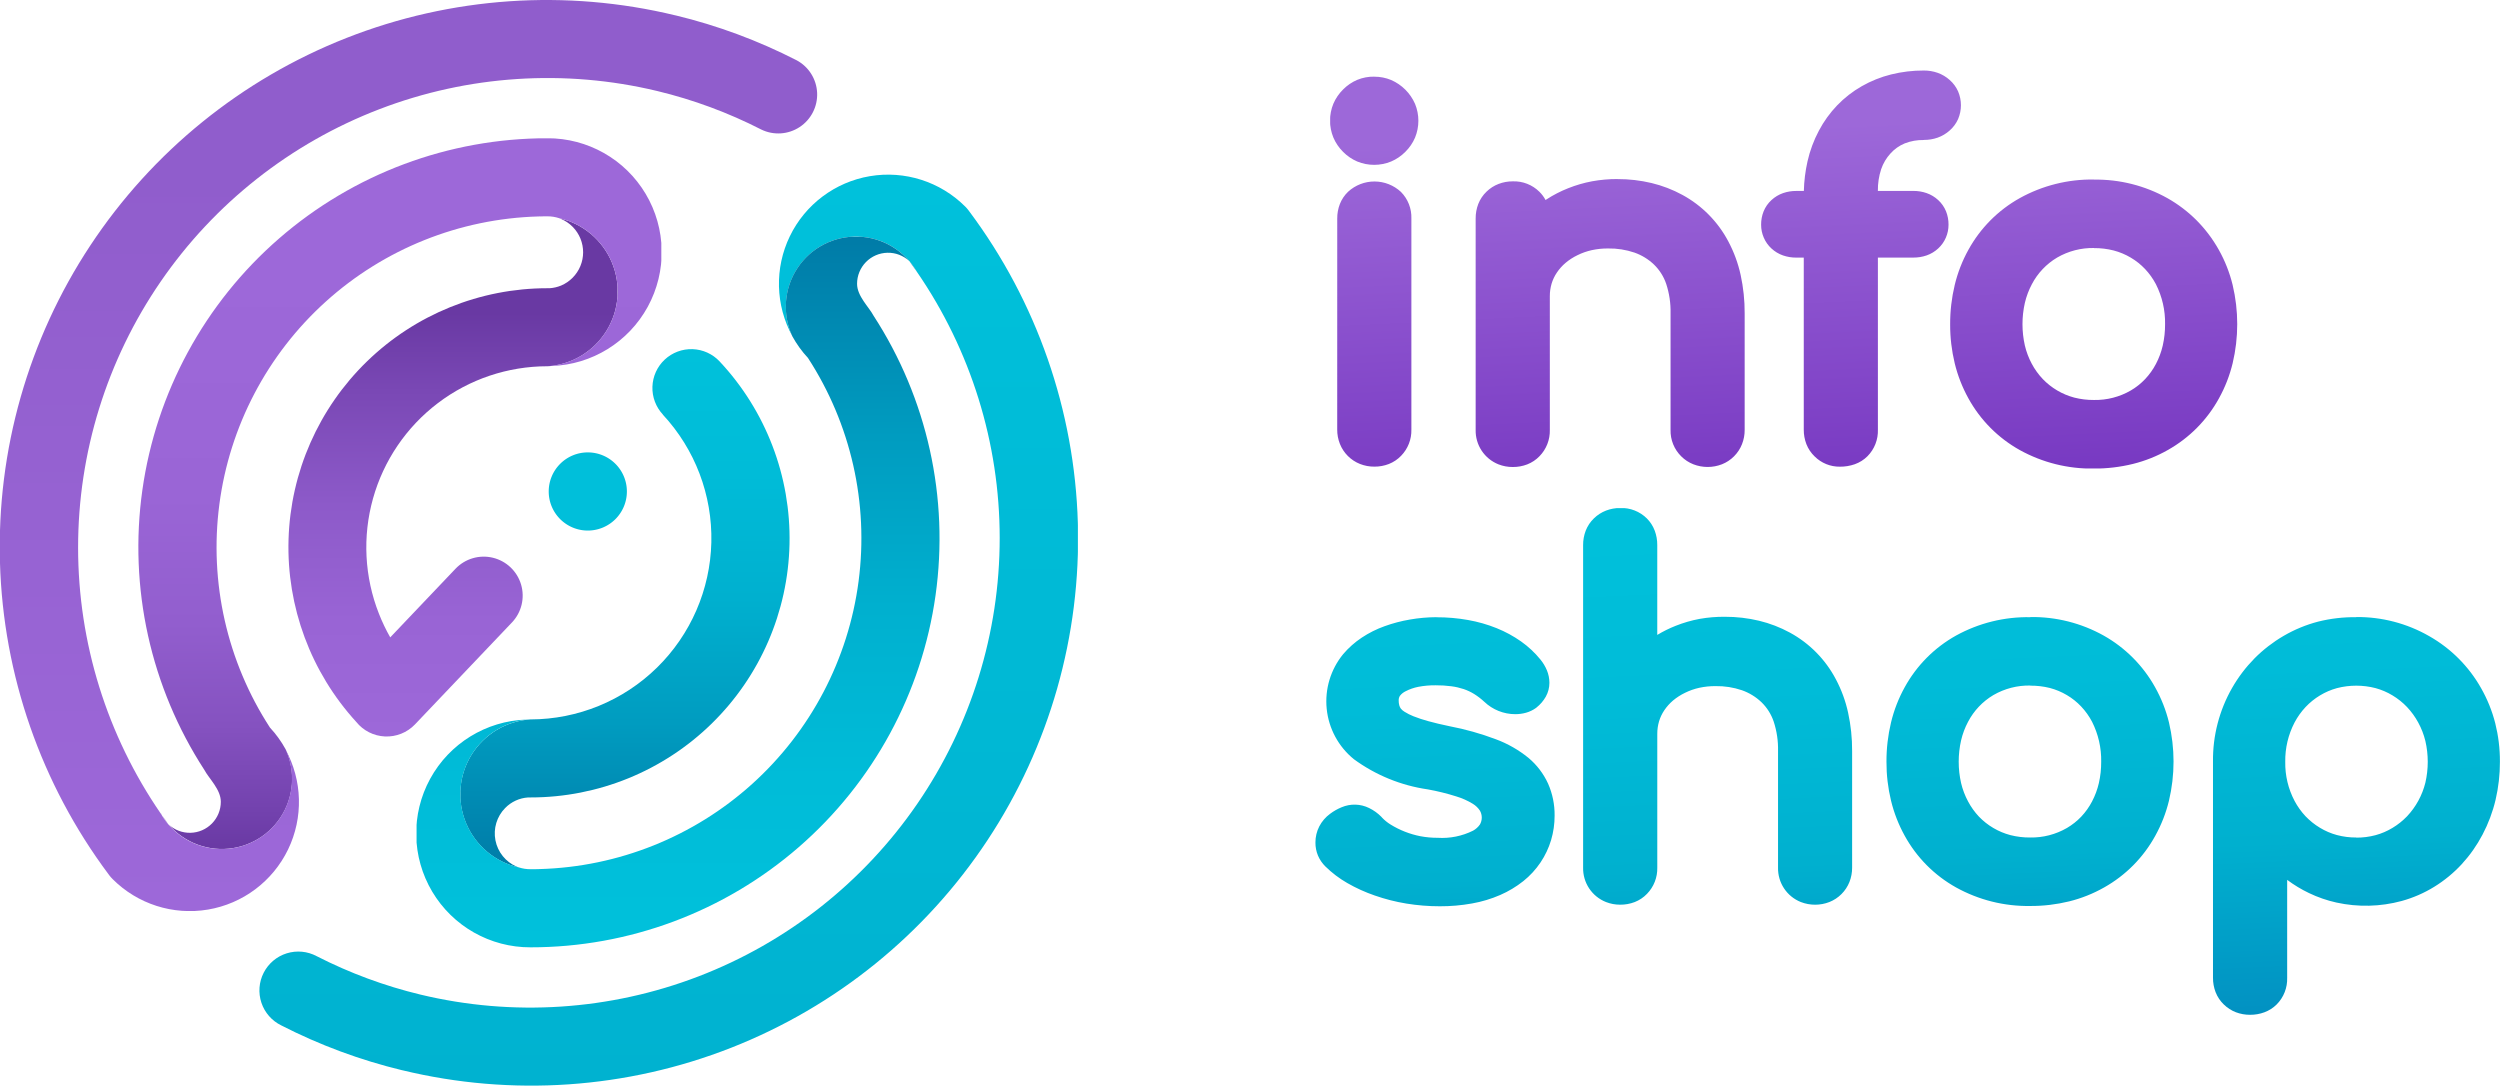 <svg xmlns="http://www.w3.org/2000/svg" xmlns:xlink="http://www.w3.org/1999/xlink" width="115.137" height="50" viewBox="0 0 115.137 50">
  <defs>
    <clipPath id="clip-path">
      <path id="Path_1" data-name="Path 1" d="M167.693,322.369c-.141,0-.282,0-.422.006.067,0,.133-.006.2-.006h.222Zm.009,6.9h-.009a8.338,8.338,0,0,0-7.754,11.4,8.573,8.573,0,0,0,.519,1.086l3.006-3.16a1.794,1.794,0,0,1,2.6,2.473l-4.471,4.7a1.8,1.8,0,0,1-2.7-.119,11.927,11.927,0,0,1,8.8-19.974c.036,0,.072,0,.108,0a1.681,1.681,0,0,0,.524-.122,1.666,1.666,0,0,0,.008-3.065c-.034-.014-.068-.026-.1-.038a3.455,3.455,0,0,1-.528,6.819Z" transform="translate(-155.76 -322.369)" fill="none"/>
    </clipPath>
    <linearGradient id="linear-gradient" x1="0.5" y1="0.184" x2="0.5" y2="0.992" gradientUnits="objectBoundingBox">
      <stop offset="0" stop-color="#6939a3"/>
      <stop offset="0.185" stop-color="#7a48b5"/>
      <stop offset="0.455" stop-color="#8d5ac9"/>
      <stop offset="0.727" stop-color="#9964d5"/>
      <stop offset="1" stop-color="#9d68d9"/>
    </linearGradient>
    <clipPath id="clip-path-2">
      <path id="Path_3" data-name="Path 3" d="M178.041,360.892l.269-.005c-.064,0-.129.006-.194.006Zm5.947-20.94a1.789,1.789,0,0,1,2.613-2.445,11.927,11.927,0,0,1-8.707,20.08c-.036,0-.072,0-.108,0a1.628,1.628,0,0,0-1.062.487,1.667,1.667,0,0,0,.529,2.7c.034.013.068.026.1.038a3.455,3.455,0,0,1,.528-6.818h.01a8.35,8.35,0,0,0,6.094-14.038Z" transform="translate(-174.661 -336.941)" fill="none"/>
    </clipPath>
    <linearGradient id="linear-gradient-2" x1="0.5" y1="1" x2="0.5" y2="0.008" gradientUnits="objectBoundingBox">
      <stop offset="0" stop-color="#007ba7"/>
      <stop offset="0.043" stop-color="#0080ab"/>
      <stop offset="0.282" stop-color="#009cc0"/>
      <stop offset="0.522" stop-color="#00b0cf"/>
      <stop offset="0.761" stop-color="#00bcd8"/>
      <stop offset="1" stop-color="#00c1db"/>
    </linearGradient>
    <clipPath id="clip-path-3">
      <path id="Path_4" data-name="Path 4" d="M146.482,342.886l.029.1Zm-6.142,2.009q.175.255.358.5a1.43,1.43,0,0,0,2.405-1.045c0-.572-.542-1.059-.76-1.471a18.832,18.832,0,0,1,15.8-29.088h0a5.246,5.246,0,0,1,.195,10.489,1.822,1.822,0,0,1-.186.01,3.455,3.455,0,0,0,.528-6.819,1.7,1.7,0,0,0-.536-.084h-.223c-.068,0-.136,0-.2.006a15.244,15.244,0,0,0-12.356,23.539,5.018,5.018,0,0,1,.722,1h0a3.232,3.232,0,0,1-5.74,2.96Z" transform="translate(-139.304 -313.795)" fill="none"/>
    </clipPath>
    <linearGradient id="linear-gradient-3" x1="0.5" y1="0.185" x2="0.5" y2="1" gradientUnits="objectBoundingBox">
      <stop offset="0" stop-color="#9d68d9"/>
      <stop offset="0.391" stop-color="#9a65d6"/>
      <stop offset="0.61" stop-color="#925ece"/>
      <stop offset="0.786" stop-color="#8552c0"/>
      <stop offset="0.939" stop-color="#7241ad"/>
      <stop offset="1" stop-color="#6939a3"/>
    </linearGradient>
    <clipPath id="clip-path-4">
      <path id="Path_5" data-name="Path 5" d="M129.148,338.915l-.041-.054a25.188,25.188,0,0,1,26.115-39.546l.007,0v0a25.186,25.186,0,0,1,5.574,2.067,1.791,1.791,0,0,1-1.63,3.189,21.627,21.627,0,0,0-4.787-1.772v0a21.622,21.622,0,0,0-22.864,33.28,3.232,3.232,0,0,0,5.74-2.96,5.026,5.026,0,0,1-7.96,5.974,1.854,1.854,0,0,1-.155-.177" transform="translate(-124.116 -298.607)" fill="none"/>
    </clipPath>
    <linearGradient id="linear-gradient-4" x1="0.5" y1="0.185" x2="0.5" y2="1" gradientUnits="objectBoundingBox">
      <stop offset="0" stop-color="#905dcc"/>
      <stop offset="1" stop-color="#9d68d9"/>
    </linearGradient>
    <clipPath id="clip-path-5">
      <path id="Path_6" data-name="Path 6" d="M185.3,319.431l.041.053a25.188,25.188,0,0,1-26.115,39.546l-.007,0v0a25.178,25.178,0,0,1-5.574-2.067,1.791,1.791,0,1,1,1.63-3.189,21.629,21.629,0,0,0,4.787,1.772h0a21.623,21.623,0,0,0,22.864-33.28,3.232,3.232,0,0,0-5.74,2.96,5.027,5.027,0,0,1,7.96-5.974,1.862,1.862,0,0,1,.155.177" transform="translate(-152.671 -317.782)" fill="none"/>
    </clipPath>
    <linearGradient id="linear-gradient-5" x1="0.5" x2="0.5" y2="1" gradientUnits="objectBoundingBox">
      <stop offset="0" stop-color="#00c1db"/>
      <stop offset="1" stop-color="#00b2d0"/>
    </linearGradient>
    <clipPath id="clip-path-6">
      <path id="Path_7" data-name="Path 7" d="M186.76,328.232c-.01-.033-.02-.066-.029-.1Zm6.141-2.009q-.175-.255-.358-.505a1.43,1.43,0,0,0-2.405,1.045c0,.572.542,1.06.76,1.472a18.832,18.832,0,0,1-15.8,29.088h0a5.246,5.246,0,0,1-.194-10.489,1.821,1.821,0,0,1,.186-.011,3.456,3.456,0,0,0-.528,6.819,1.7,1.7,0,0,0,.536.083h.224c.068,0,.136,0,.2-.006a15.242,15.242,0,0,0,12.356-23.538,5.018,5.018,0,0,1-.722-1h0a3.232,3.232,0,0,1,5.74-2.96Z" transform="translate(-169.851 -324.596)" fill="none"/>
    </clipPath>
    <linearGradient id="linear-gradient-6" y1="0" y2="1" xlink:href="#linear-gradient-2"/>
    <clipPath id="clip-path-7">
      <path id="Path_8" data-name="Path 8" d="M316.474,369.571a3.368,3.368,0,0,0,.887-.113,3.032,3.032,0,0,0,.783-.336,3.25,3.25,0,0,0,.669-.533,3.475,3.475,0,0,0,.844-1.548,4.272,4.272,0,0,0,0-1.922,3.483,3.483,0,0,0-.329-.849,3.385,3.385,0,0,0-.515-.713,3.186,3.186,0,0,0-.669-.536,3.047,3.047,0,0,0-.783-.336,3.541,3.541,0,0,0-1.774,0,3.053,3.053,0,0,0-.783.336,3.134,3.134,0,0,0-.663.534,3.3,3.3,0,0,0-.507.71,3.792,3.792,0,0,0-.43,1.818,3.727,3.727,0,0,0,.43,1.8,3.308,3.308,0,0,0,.5.7,3.188,3.188,0,0,0,.666.533,3.035,3.035,0,0,0,.783.336,3.365,3.365,0,0,0,.886.113m0-10.153a6.628,6.628,0,0,1,3.363.878,6.326,6.326,0,0,1,2.393,2.4,6.524,6.524,0,0,1,.65,1.612,7.166,7.166,0,0,1,.215,1.77,7.625,7.625,0,0,1-.2,1.759v0a6.778,6.778,0,0,1-.6,1.6,6.384,6.384,0,0,1-.958,1.362,6,6,0,0,1-1.264,1.041,5.8,5.8,0,0,1-1.5.654,6.312,6.312,0,0,1-3.007.073,5.837,5.837,0,0,1-1.263-.437,6.023,6.023,0,0,1-1.006-.608v4.506a1.665,1.665,0,0,1-.48,1.228,1.583,1.583,0,0,1-.566.364,1.85,1.85,0,0,1-.662.116,1.8,1.8,0,0,1-.651-.116,1.642,1.642,0,0,1-.557-.357,1.581,1.581,0,0,1-.379-.566,1.821,1.821,0,0,1-.121-.669v-9.957a6.675,6.675,0,0,1,.878-3.385,6.6,6.6,0,0,1,1.032-1.362,6.482,6.482,0,0,1,1.344-1.039,6.3,6.3,0,0,1,1.595-.658A6.887,6.887,0,0,1,316.474,359.418Zm-15.008,3.154a3.267,3.267,0,0,0-1.7.44,3.1,3.1,0,0,0-1.166,1.231,3.525,3.525,0,0,0-.321.857,4.449,4.449,0,0,0,0,1.961,3.43,3.43,0,0,0,.321.847,3.229,3.229,0,0,0,.5.7,3.121,3.121,0,0,0,1.449.853,3.571,3.571,0,0,0,.908.11,3.267,3.267,0,0,0,1.7-.44,3.028,3.028,0,0,0,.659-.523,3.144,3.144,0,0,0,.494-.695,3.515,3.515,0,0,0,.315-.849,4.321,4.321,0,0,0,.107-.982,3.92,3.92,0,0,0-.422-1.844,3.162,3.162,0,0,0-.5-.7,3,3,0,0,0-.656-.524,3.057,3.057,0,0,0-.788-.33A3.567,3.567,0,0,0,301.466,362.572Zm0-3.154a6.729,6.729,0,0,1,3.382.854,6.172,6.172,0,0,1,2.365,2.376,6.439,6.439,0,0,1,.64,1.623,7.807,7.807,0,0,1,0,3.605,6.483,6.483,0,0,1-.631,1.617,6.084,6.084,0,0,1-2.354,2.378,6.36,6.36,0,0,1-1.611.642,7.4,7.4,0,0,1-1.793.212,6.827,6.827,0,0,1-3.412-.852,6.067,6.067,0,0,1-2.368-2.381,6.486,6.486,0,0,1-.631-1.617,7.518,7.518,0,0,1-.21-1.793,7.641,7.641,0,0,1,.21-1.81,6.458,6.458,0,0,1,.631-1.623,6.067,6.067,0,0,1,2.368-2.381A6.828,6.828,0,0,1,301.466,359.418ZM287.4,359.4a6.668,6.668,0,0,1,1.57.182,5.832,5.832,0,0,1,1.421.547,5.2,5.2,0,0,1,2.117,2.15,5.982,5.982,0,0,1,.563,1.537,8.1,8.1,0,0,1,.185,1.768v5.371a1.765,1.765,0,0,1-.123.658,1.643,1.643,0,0,1-.367.557l0,0a1.648,1.648,0,0,1-.557.367,1.815,1.815,0,0,1-1.315,0,1.668,1.668,0,0,1-1.05-1.585v-5.371a4.059,4.059,0,0,0-.2-1.356,2.247,2.247,0,0,0-.562-.89,2.516,2.516,0,0,0-.9-.552,3.594,3.594,0,0,0-1.217-.19,3.437,3.437,0,0,0-.748.077,2.913,2.913,0,0,0-.659.232,2.66,2.66,0,0,0-.551.355,2.2,2.2,0,0,0-.4.447,1.887,1.887,0,0,0-.243.511,2.014,2.014,0,0,0-.081.578v6.158a1.674,1.674,0,0,1-.473,1.208,1.581,1.581,0,0,1-.566.379,1.821,1.821,0,0,1-.669.121,1.767,1.767,0,0,1-.658-.123,1.668,1.668,0,0,1-1.05-1.585V356.1a1.82,1.82,0,0,1,.121-.669,1.581,1.581,0,0,1,.379-.566,1.651,1.651,0,0,1,.557-.357v0a1.8,1.8,0,0,1,.65-.118,1.662,1.662,0,0,1,1.228.48,1.58,1.58,0,0,1,.364.566,1.854,1.854,0,0,1,.116.662v4.137a5.678,5.678,0,0,1,.847-.419,5.9,5.9,0,0,1,1.1-.319A6.326,6.326,0,0,1,287.4,359.4Zm-13.283.022a8.151,8.151,0,0,1,1.45.126,6.561,6.561,0,0,1,1.317.376,5.564,5.564,0,0,1,1.128.613,4.493,4.493,0,0,1,.888.83,1.979,1.979,0,0,1,.3.5,1.506,1.506,0,0,1,.115.572,1.316,1.316,0,0,1-.167.641,1.716,1.716,0,0,1-.422.494l-.028.023a1.451,1.451,0,0,1-.459.221,1.823,1.823,0,0,1-.5.067,2.066,2.066,0,0,1-1.423-.571l0,0a3.061,3.061,0,0,0-.469-.359,2.4,2.4,0,0,0-.477-.225,3.1,3.1,0,0,0-.568-.13,5.307,5.307,0,0,0-.727-.045,4,4,0,0,0-.8.071,2.186,2.186,0,0,0-.576.2.732.732,0,0,0-.269.214.37.37,0,0,0-.057.211.815.815,0,0,0,.029.232.464.464,0,0,0,.071.147.647.647,0,0,0,.166.142,2.466,2.466,0,0,0,.413.209,6.212,6.212,0,0,0,.681.225q.419.117.983.234a12.825,12.825,0,0,1,2.131.6,5.291,5.291,0,0,1,1.507.861,3.377,3.377,0,0,1,.9,1.184,3.538,3.538,0,0,1,.3,1.472,3.918,3.918,0,0,1-.162,1.128,3.8,3.8,0,0,1-.484,1.025h0a3.835,3.835,0,0,1-.795.864,4.817,4.817,0,0,1-1.063.638,5.782,5.782,0,0,1-1.3.391,8.182,8.182,0,0,1-1.485.129,9.513,9.513,0,0,1-1.536-.124,8.665,8.665,0,0,1-1.454-.37,7.307,7.307,0,0,1-1.273-.578,4.94,4.94,0,0,1-1.005-.762,1.568,1.568,0,0,1-.341-.5,1.529,1.529,0,0,1-.117-.6,1.611,1.611,0,0,1,.177-.745,1.682,1.682,0,0,1,.5-.581l0,0a2.386,2.386,0,0,1,.529-.3,1.517,1.517,0,0,1,1.265.035,2.057,2.057,0,0,1,.571.411l.018.023a1.961,1.961,0,0,0,.4.326,4.126,4.126,0,0,0,1.374.539,4.241,4.241,0,0,0,.8.073,3.2,3.2,0,0,0,1.626-.329.925.925,0,0,0,.318-.288.642.642,0,0,0,0-.63,1.037,1.037,0,0,0-.326-.317,3.259,3.259,0,0,0-.768-.343,10.509,10.509,0,0,0-1.307-.323h0a7.6,7.6,0,0,1-3.409-1.392,3.433,3.433,0,0,1-.489-4.839,4.132,4.132,0,0,1,.852-.756,4.837,4.837,0,0,1,1.056-.529,6.781,6.781,0,0,1,1.163-.306A7.294,7.294,0,0,1,274.113,359.418Z" transform="translate(-268.54 -354.396)" fill="none"/>
    </clipPath>
    <linearGradient id="linear-gradient-7" x1="0.558" y1="1.044" x2="0.442" y2="-0.044" gradientUnits="objectBoundingBox">
      <stop offset="0" stop-color="#028fc1"/>
      <stop offset="0.326" stop-color="#00b0cf"/>
      <stop offset="0.64" stop-color="#00bcd8"/>
      <stop offset="1" stop-color="#00c1db"/>
    </linearGradient>
    <clipPath id="clip-path-8">
      <path id="Path_9" data-name="Path 9" d="M305.335,314.522a3.267,3.267,0,0,0-1.7.44,3.1,3.1,0,0,0-1.166,1.231,3.56,3.56,0,0,0-.321.857,4.464,4.464,0,0,0,0,1.961,3.466,3.466,0,0,0,.321.847,3.264,3.264,0,0,0,.505.7,3.131,3.131,0,0,0,1.449.853,3.568,3.568,0,0,0,.908.11,3.263,3.263,0,0,0,1.7-.44,3.013,3.013,0,0,0,.658-.523,3.144,3.144,0,0,0,.495-.694,3.522,3.522,0,0,0,.315-.849,4.325,4.325,0,0,0,.107-.982,3.918,3.918,0,0,0-.422-1.844,3.181,3.181,0,0,0-.5-.7,3,3,0,0,0-.656-.523,3.063,3.063,0,0,0-.788-.33,3.569,3.569,0,0,0-.908-.11m0-3.154a6.729,6.729,0,0,1,3.382.854,6.212,6.212,0,0,1,1.345,1.023,6.288,6.288,0,0,1,1.02,1.353,6.409,6.409,0,0,1,.639,1.623,7.8,7.8,0,0,1,0,3.605,6.489,6.489,0,0,1-.631,1.617,6.087,6.087,0,0,1-2.354,2.378,6.346,6.346,0,0,1-1.611.642,7.38,7.38,0,0,1-1.793.213,6.833,6.833,0,0,1-3.413-.852,6.078,6.078,0,0,1-2.367-2.381,6.5,6.5,0,0,1-.631-1.617,7.52,7.52,0,0,1-.21-1.793,7.641,7.641,0,0,1,.21-1.81,6.455,6.455,0,0,1,.631-1.623,6.078,6.078,0,0,1,2.367-2.381A6.834,6.834,0,0,1,305.335,311.368Zm-7.839-1.824a2.3,2.3,0,0,0-.878.156,1.813,1.813,0,0,0-.651.459,2.069,2.069,0,0,0-.434.73,3.075,3.075,0,0,0-.151,1h1.633a1.829,1.829,0,0,1,.612.1,1.525,1.525,0,0,1,.532.32,1.438,1.438,0,0,1,.362.519,1.621,1.621,0,0,1,.115.616,1.482,1.482,0,0,1-.122.595,1.459,1.459,0,0,1-.354.5,1.525,1.525,0,0,1-.532.32,1.829,1.829,0,0,1-.612.1h-1.633v7.921a1.663,1.663,0,0,1-.48,1.228h0a1.564,1.564,0,0,1-.585.368,2.021,2.021,0,0,1-.685.113,1.619,1.619,0,0,1-1.164-.473,1.587,1.587,0,0,1-.379-.566,1.818,1.818,0,0,1-.121-.669v-7.921h-.344a1.83,1.83,0,0,1-.612-.1,1.528,1.528,0,0,1-.532-.32,1.459,1.459,0,0,1-.354-.5,1.482,1.482,0,0,1-.122-.595,1.621,1.621,0,0,1,.115-.616,1.433,1.433,0,0,1,.362-.519,1.525,1.525,0,0,1,.532-.32,1.83,1.83,0,0,1,.612-.1h.347a6.99,6.99,0,0,1,.169-1.364,5.667,5.667,0,0,1,.523-1.41,5.177,5.177,0,0,1,.843-1.169,5.041,5.041,0,0,1,1.131-.88,5.315,5.315,0,0,1,1.354-.543,6.149,6.149,0,0,1,1.506-.18,1.886,1.886,0,0,1,.637.106,1.657,1.657,0,0,1,.555.331,1.527,1.527,0,0,1,.386.524,1.623,1.623,0,0,1,0,1.275,1.524,1.524,0,0,1-.386.524,1.663,1.663,0,0,1-.555.331A1.885,1.885,0,0,1,297.5,309.544Zm-14.105,1.8a6.67,6.67,0,0,1,1.57.182,5.814,5.814,0,0,1,1.421.547,5.2,5.2,0,0,1,2.117,2.15,5.992,5.992,0,0,1,.563,1.537,8.107,8.107,0,0,1,.185,1.768V322.9a1.762,1.762,0,0,1-.123.658,1.644,1.644,0,0,1-.367.558l0,0a1.631,1.631,0,0,1-.557.367,1.816,1.816,0,0,1-1.315,0,1.636,1.636,0,0,1-.56-.367,1.653,1.653,0,0,1-.491-1.217V317.53a4.058,4.058,0,0,0-.2-1.355,2.244,2.244,0,0,0-.562-.89,2.507,2.507,0,0,0-.9-.552,3.591,3.591,0,0,0-1.216-.19,3.437,3.437,0,0,0-.748.077,2.9,2.9,0,0,0-.66.232,2.621,2.621,0,0,0-.55.355,2.186,2.186,0,0,0-.4.447,1.869,1.869,0,0,0-.243.511,2,2,0,0,0-.081.578V322.9a1.673,1.673,0,0,1-.473,1.208,1.586,1.586,0,0,1-.566.379,1.821,1.821,0,0,1-.669.121,1.767,1.767,0,0,1-.658-.123,1.668,1.668,0,0,1-1.05-1.585v-9.738a1.831,1.831,0,0,1,.121-.669,1.583,1.583,0,0,1,.379-.566,1.635,1.635,0,0,1,.558-.357v0a1.8,1.8,0,0,1,.65-.118,1.662,1.662,0,0,1,1.228.48,1.593,1.593,0,0,1,.284.38l.043-.029a5.638,5.638,0,0,1,1-.515,5.9,5.9,0,0,1,1.1-.319A6.372,6.372,0,0,1,283.391,311.346Zm-11.2-4.716a1.989,1.989,0,0,1,.776.153h0a2.129,2.129,0,0,1,1.1,1.1v0a2.043,2.043,0,0,1,0,1.552v0a2.037,2.037,0,0,1-.447.655v0a2.047,2.047,0,0,1-.657.447,2.056,2.056,0,0,1-1.557,0,2.069,2.069,0,0,1-.655-.447h0a2.05,2.05,0,0,1-.446-.658,2.05,2.05,0,0,1,0-1.557,2.067,2.067,0,0,1,.448-.656h0a2.035,2.035,0,0,1,.658-.446A1.974,1.974,0,0,1,272.19,306.63Zm-1.708,6.534a1.819,1.819,0,0,1,.121-.669,1.582,1.582,0,0,1,.379-.566,1.793,1.793,0,0,1,2.435.008h0a1.664,1.664,0,0,1,.48,1.228v9.716a1.672,1.672,0,0,1-.473,1.208,1.586,1.586,0,0,1-.566.379,1.82,1.82,0,0,1-.669.121,1.765,1.765,0,0,1-.658-.123,1.65,1.65,0,0,1-.927-.927,1.764,1.764,0,0,1-.123-.658Z" transform="translate(-270.154 -306.346)" fill="none"/>
    </clipPath>
    <linearGradient id="linear-gradient-8" x1="0.559" y1="1.029" x2="0.461" y2="0.145" gradientUnits="objectBoundingBox">
      <stop offset="0" stop-color="#7839c2"/>
      <stop offset="1" stop-color="#9d68d9"/>
    </linearGradient>
  </defs>
  <g id="Group_17" data-name="Group 17" transform="translate(-124.116 -298.607)">
    <g id="Group_2" data-name="Group 2" transform="translate(137.39 308.575)">
      <g id="Group_1" data-name="Group 1" transform="translate(0 0)" clip-path="url(#clip-path)">
        <rect id="Rectangle_1" data-name="Rectangle 1" width="15.166" height="24.145" transform="translate(0 0)" fill="url(#linear-gradient)"/>
      </g>
    </g>
    <path id="Path_2" data-name="Path 2" d="M186.163,348.277a1.8,1.8,0,1,1-1.8,1.8,1.8,1.8,0,0,1,1.8-1.8" transform="translate(-34.976 -28.835)" fill="#00bfda" fill-rule="evenodd"/>
    <g id="Group_4" data-name="Group 4" transform="translate(145.318 314.687)">
      <g id="Group_3" data-name="Group 3" transform="translate(0)" clip-path="url(#clip-path-2)">
        <rect id="Rectangle_2" data-name="Rectangle 2" width="15.166" height="24.144" transform="translate(0 -0.192)" fill="url(#linear-gradient-2)"/>
      </g>
    </g>
    <g id="Group_6" data-name="Group 6" transform="translate(130.487 304.978)">
      <g id="Group_5" data-name="Group 5" transform="translate(0 0)" clip-path="url(#clip-path-3)">
        <rect id="Rectangle_3" data-name="Rectangle 3" width="24.086" height="32.727" transform="translate(0 0)" fill="url(#linear-gradient-3)"/>
      </g>
    </g>
    <g id="Group_8" data-name="Group 8" transform="translate(124.116 298.607)">
      <g id="Group_7" data-name="Group 7" clip-path="url(#clip-path-4)">
        <rect id="Rectangle_4" data-name="Rectangle 4" width="37.917" height="41.957" transform="translate(0)" fill="url(#linear-gradient-4)"/>
      </g>
    </g>
    <g id="Group_10" data-name="Group 10" transform="translate(136.094 306.65)">
      <g id="Group_9" data-name="Group 9" transform="translate(0 0)" clip-path="url(#clip-path-5)">
        <rect id="Rectangle_5" data-name="Rectangle 5" width="37.917" height="41.957" transform="translate(-0.253 0)" fill="url(#linear-gradient-5)"/>
      </g>
    </g>
    <g id="Group_12" data-name="Group 12" transform="translate(143.301 309.509)">
      <g id="Group_11" data-name="Group 11" transform="translate(0 0)" clip-path="url(#clip-path-6)">
        <rect id="Rectangle_6" data-name="Rectangle 6" width="24.086" height="32.727" transform="translate(0 0)" fill="url(#linear-gradient-6)"/>
      </g>
    </g>
    <g id="Group_14" data-name="Group 14" transform="translate(184.699 322.009)">
      <g id="Group_13" data-name="Group 13" clip-path="url(#clip-path-7)">
        <rect id="Rectangle_7" data-name="Rectangle 7" width="54.555" height="23.351" transform="translate(0 0)" fill="url(#linear-gradient-7)"/>
      </g>
    </g>
    <g id="Group_16" data-name="Group 16" transform="translate(185.376 301.853)">
      <g id="Group_15" data-name="Group 15" clip-path="url(#clip-path-8)">
        <rect id="Rectangle_8" data-name="Rectangle 8" width="41.78" height="18.329" transform="translate(0 0)" fill="url(#linear-gradient-8)"/>
      </g>
    </g>
  </g>
</svg>
